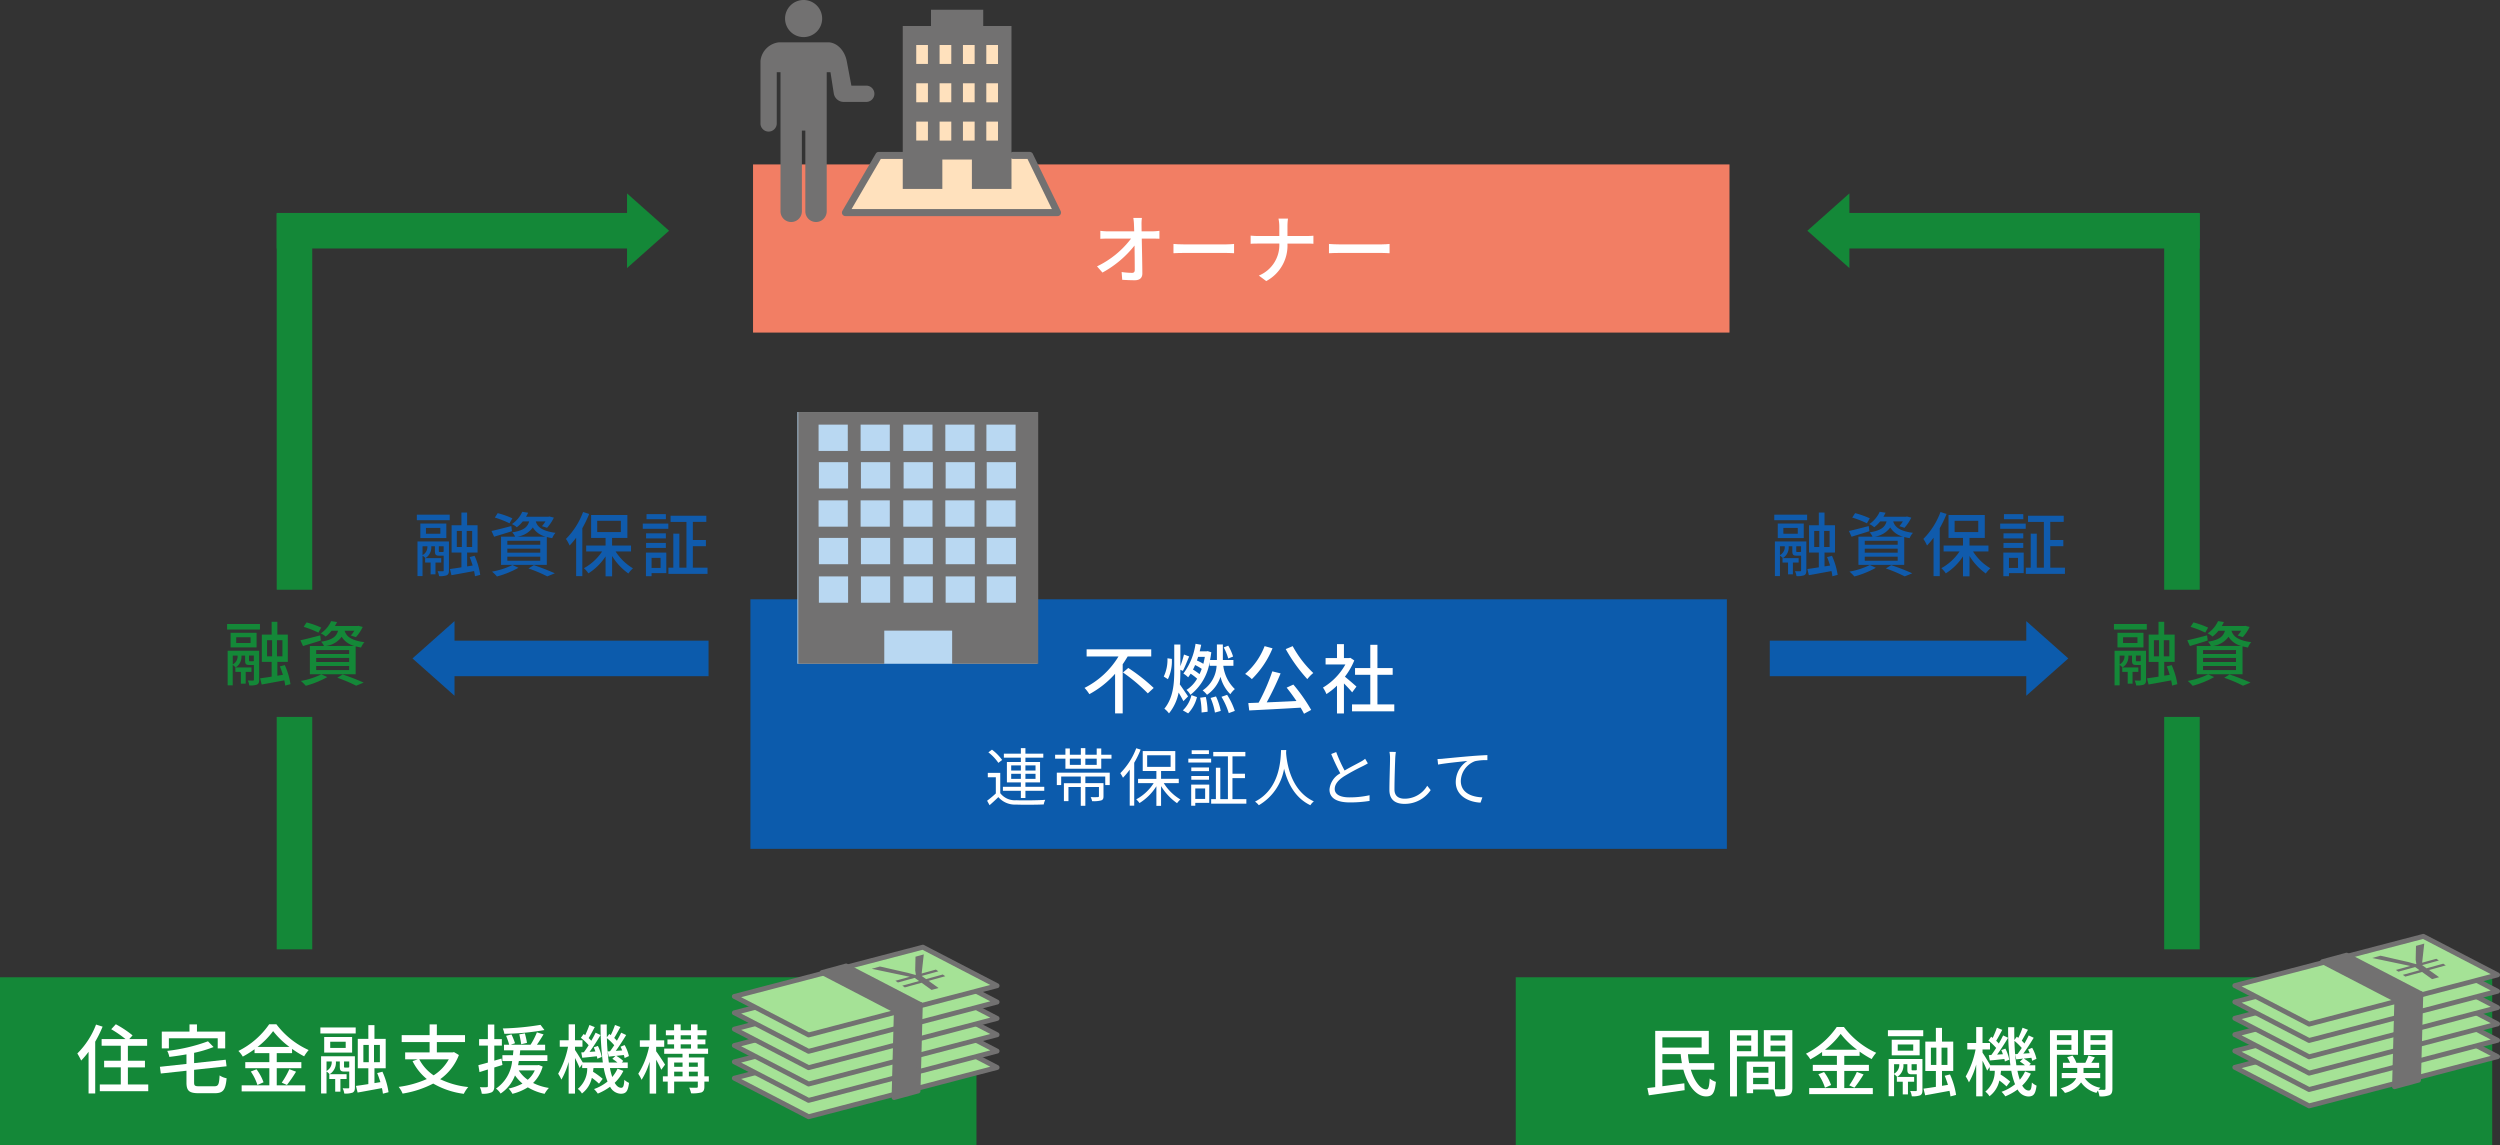<svg id="グループ_2488" data-name="グループ 2488" xmlns="http://www.w3.org/2000/svg" xmlns:xlink="http://www.w3.org/1999/xlink" width="427.283" height="195.767" viewBox="0 0 427.283 195.767">
  <rect x="0" y="0" width="427.283" height="195.767" fill="#333333" stroke="none"/>
  <defs>
    <clipPath id="clip-path">
      <rect id="長方形_1542" data-name="長方形 1542" width="427.283" height="195.767" fill="none"/>
    </clipPath>
  </defs>
  <g id="グループ_1319" data-name="グループ 1319" clip-path="url(#clip-path)">
    <path id="パス_1422" data-name="パス 1422" d="M1203.842,354.476h5.617v.948h-5.617Zm5.485,9.53c0,.421-.072.673-.372.828a3.391,3.391,0,0,1-1.32.144,2.8,2.8,0,0,0-.253-.84c.409.012.78.012.889.012s.156-.036.156-.156v-2.509h-.744c-.624,0-.756-.168-.756-.816v-.792h-.624v.012a2.149,2.149,0,0,1-1,2.016,2.487,2.487,0,0,0-.492-.432v3.493h-.864v-5.917h5.377Zm-.444-5.533h-4.441v-2.484h4.441Zm-4.069,2.917a1.592,1.592,0,0,0,.828-1.512h-.828Zm.444.516h2.748v.756h-.984v2.017h-.828v-2.017h-.936Zm2.6-5.161h-2.46v.984h2.46Zm.36,4.105c.144,0,.18-.024.2-.1v-.876h-.828v.78c0,.18.024.192.168.192Zm5.558,4.153a7.866,7.866,0,0,0-.156-.888c-1.369.252-2.785.516-3.865.708l-.265-1.056c.54-.072,1.224-.168,1.968-.288v-2.521h-1.68v-4.669h1.68V354.1h.972v2.185h1.788v4.669h-1.788v2.365l.948-.156c-.156-.492-.324-1-.516-1.44l.84-.216a12.294,12.294,0,0,1,.973,3.253ZM1210.672,360h.864v-2.749h-.864Zm2.629-2.749h-.936V360h.936Z" transform="translate(-842.539 -247.829)" fill="#148838"/>
    <path id="パス_1423" data-name="パス 1423" d="M1249.095,357.016c-1.044.348-2.161.672-3.049.948l-.444-.984c.876-.18,2.149-.516,3.385-.84Zm1.1,6.253a15.9,15.9,0,0,1-3.673,1.488,7.833,7.833,0,0,0-.84-.828,13.126,13.126,0,0,0,3.493-1.128Zm-1.524-7.6a16.618,16.618,0,0,0-2.509-.984l.492-.756a14.826,14.826,0,0,1,2.509.888Zm2.268-.324a5.736,5.736,0,0,1-1.02,1,3.26,3.26,0,0,0-.841-.54,5,5,0,0,0,1.777-2.1l1.008.156a6.368,6.368,0,0,1-.372.684h3.853l.168-.036.744.192a7.6,7.6,0,0,1-1.164,1.741l-.876-.276a5.74,5.74,0,0,0,.6-.816h-1.656c.264.864.936,1.632,3.373,1.957a3.118,3.118,0,0,0-.564.912c-.337-.06-.648-.132-.924-.2v4.765h-7.826v-4.825h2.413a2.911,2.911,0,0,0-.492-.732c1.933-.312,2.617-.888,2.893-1.872Zm2.989,3.313h-5.63v.672h5.63Zm0,1.345h-5.63v.684h5.63Zm0,1.368h-5.63v.7h5.63Zm.924-3.42a3.557,3.557,0,0,1-2.2-1.573,3.923,3.923,0,0,1-2.677,1.573Zm-2.028,4.873a37.868,37.868,0,0,1,3.589,1.392l-1.284.528a24.269,24.269,0,0,0-3.217-1.356Z" transform="translate(-871.767 -247.548)" fill="#148838"/>
    <path id="パス_1424" data-name="パス 1424" d="M118.864,354.476h5.617v.948h-5.617Zm5.485,9.53c0,.421-.072.673-.372.828a3.39,3.39,0,0,1-1.32.144,2.8,2.8,0,0,0-.252-.84c.408.012.78.012.888.012s.156-.036.156-.156v-2.509H122.7c-.624,0-.756-.168-.756-.816v-.792h-.624v.012a2.149,2.149,0,0,1-1,2.016,2.5,2.5,0,0,0-.492-.432v3.493h-.864v-5.917h5.377Zm-.444-5.533h-4.441v-2.484h4.441Zm-4.069,2.917a1.592,1.592,0,0,0,.828-1.512h-.828Zm.444.516h2.749v.756h-.984v2.017h-.828v-2.017h-.936Zm2.6-5.161h-2.461v.984h2.461Zm.36,4.105c.144,0,.18-.024.2-.1v-.876h-.828v.78c0,.18.024.192.168.192ZM128.8,365a7.743,7.743,0,0,0-.156-.888c-1.369.252-2.785.516-3.865.708l-.264-1.056c.54-.072,1.224-.168,1.969-.288v-2.521h-1.68v-4.669h1.68V354.1h.972v2.185h1.788v4.669h-1.788v2.365l.948-.156c-.156-.492-.324-1-.516-1.44l.84-.216a12.293,12.293,0,0,1,.972,3.253ZM125.694,360h.864v-2.749h-.864Zm2.629-2.749h-.936V360h.936Z" transform="translate(-80.053 -247.829)" fill="#148838"/>
    <path id="パス_1425" data-name="パス 1425" d="M164.117,357.016c-1.044.348-2.161.672-3.049.948l-.444-.984c.876-.18,2.149-.516,3.385-.84Zm1.1,6.253a15.894,15.894,0,0,1-3.673,1.488,7.85,7.85,0,0,0-.84-.828A13.13,13.13,0,0,0,164.2,362.8Zm-1.524-7.6a16.587,16.587,0,0,0-2.509-.984l.492-.756a14.82,14.82,0,0,1,2.509.888Zm2.268-.324a5.74,5.74,0,0,1-1.02,1,3.257,3.257,0,0,0-.84-.54,5,5,0,0,0,1.776-2.1l1.008.156a6.374,6.374,0,0,1-.372.684h3.853l.168-.036.744.192a7.605,7.605,0,0,1-1.164,1.741l-.876-.276a5.756,5.756,0,0,0,.6-.816h-1.656c.264.864.936,1.632,3.373,1.957a3.119,3.119,0,0,0-.564.912c-.336-.06-.648-.132-.924-.2v4.765h-7.826v-4.825h2.413a2.9,2.9,0,0,0-.492-.732c1.933-.312,2.617-.888,2.893-1.872Zm2.989,3.313h-5.629v.672h5.629Zm0,1.345h-5.629v.684h5.629Zm0,1.368h-5.629v.7h5.629Zm.924-3.42a3.556,3.556,0,0,1-2.2-1.573A3.924,3.924,0,0,1,165,357.953Zm-2.029,4.873a37.834,37.834,0,0,1,3.589,1.392l-1.284.528a24.251,24.251,0,0,0-3.217-1.356Z" transform="translate(-109.28 -247.548)" fill="#148838"/>
    <path id="パス_3854" data-name="パス 3854" d="M0,0H166.889V42.652H0Z" transform="translate(128.256 102.428)" fill="#0c5bac"/>
    <rect id="長方形_1504" data-name="長方形 1504" width="166.889" height="28.738" transform="translate(259.062 167.029)" fill="#148838"/>
    <rect id="長方形_1505" data-name="長方形 1505" width="6.072" height="39.722" transform="translate(369.887 122.534)" fill="#148838"/>
    <rect id="長方形_1506" data-name="長方形 1506" width="6.072" height="64.315" transform="translate(369.887 36.479)" fill="#148838"/>
    <rect id="長方形_1507" data-name="長方形 1507" width="60.36" height="6.072" transform="translate(315.599 36.4)" fill="#148838"/>
    <path id="パス_1426" data-name="パス 1426" d="M1029.248,116.52l7.183,6.38V110.14Z" transform="translate(-720.346 -77.084)" fill="#148838"/>
    <rect id="長方形_1508" data-name="長方形 1508" width="6.072" height="39.722" transform="translate(47.295 122.534)" fill="#148838"/>
    <rect id="長方形_1509" data-name="長方形 1509" width="6.072" height="64.315" transform="translate(47.295 36.479)" fill="#148838"/>
    <rect id="長方形_1510" data-name="長方形 1510" width="60.36" height="6.072" transform="translate(47.295 36.4)" fill="#148838"/>
    <path id="パス_1427" data-name="パス 1427" d="M364.263,116.52l-7.183,6.38V110.14Z" transform="translate(-249.911 -77.084)" fill="#148838"/>
    <rect id="長方形_1511" data-name="長方形 1511" width="44.324" height="6.072" transform="translate(302.479 109.498)" fill="#0c5bac"/>
    <path id="パス_1428" data-name="パス 1428" d="M1150.617,360.079l-7.183,6.38V353.7Z" transform="translate(-797.117 -247.545)" fill="#0c5bac"/>
    <rect id="長方形_1512" data-name="長方形 1512" width="43.904" height="6.072" transform="translate(77.196 109.498)" fill="#0c5bac"/>
    <path id="パス_1429" data-name="パス 1429" d="M243.98,360.079l7.183,6.38V353.7Z" transform="translate(-173.48 -247.545)" fill="#0c5bac"/>
    <path id="パス_1430" data-name="パス 1430" d="M624.974,370.992c-.271.439-.542.89-.852,1.329v8.4h-1.3v-6.772a16.059,16.059,0,0,1-4.4,3.483,6.721,6.721,0,0,0-.826-1.07,14.286,14.286,0,0,0,5.805-5.367h-5.444v-1.225H629v1.225Zm.1,1.961a30.772,30.772,0,0,1,4.347,3.419l-1.006.928a29.2,29.2,0,0,0-4.245-3.573Z" transform="translate(-432.239 -258.791)" fill="#fff"/>
    <path id="パス_1431" data-name="パス 1431" d="M664.111,369.209a7.232,7.232,0,0,1-.671,3.47l-.709-.451a6.722,6.722,0,0,0,.632-3.122Zm1.974,7.224c-.181-.375-.5-.942-.813-1.471a8.036,8.036,0,0,1-1.651,3.56,3.881,3.881,0,0,0-.787-.8c1.522-1.87,1.69-4.283,1.69-6.553v-4.412h1.045v3.715c.232-.645.478-1.432.619-2.012l.89.335c-.361.813-.735,1.832-1.083,2.464l-.426-.194v.09c0,.8-.013,1.613-.09,2.412.374.529,1.2,1.742,1.407,2.051Zm-.09,1.574a5.252,5.252,0,0,0,1.471-2.606l.942.336a6.187,6.187,0,0,1-1.51,2.786Zm4.58-8.282a8.839,8.839,0,0,1-3.29,5.624,3,3,0,0,0-.671-.839,5.571,5.571,0,0,0,1.819-1.922,9.21,9.21,0,0,0-1.11-.851,7.487,7.487,0,0,1-.426.619,4.579,4.579,0,0,0-.813-.645,11.091,11.091,0,0,0,2.077-5.083l.968.168c-.077.374-.168.761-.258,1.122h1.174l.18-.039.632.194c-.064.464-.129.9-.219,1.328h1.174v-2.657h1.019V369.4h1.806v.993h-1.729a6.537,6.537,0,0,0,1.974,3.973,4.533,4.533,0,0,0-.774.877,6.29,6.29,0,0,1-1.677-2.98,5.994,5.994,0,0,1-2.309,3.083,4.087,4.087,0,0,0-.748-.748,5.4,5.4,0,0,0,2.387-4.206h-1.187Zm-1.729,2.09c.129-.284.258-.581.374-.9a7.75,7.75,0,0,0-1.135-.658,7.067,7.067,0,0,1-.361.774,9.591,9.591,0,0,1,1.122.787m-.245-2.954c-.065.206-.129.413-.206.619a7.926,7.926,0,0,1,1.1.568c.1-.374.181-.774.258-1.187Zm1.316,6.85a12.061,12.061,0,0,1,.309,2.528l-1.032.129a13.041,13.041,0,0,0-.245-2.528Zm1.742-.09a10.659,10.659,0,0,1,.813,2.477l-.994.283a10.631,10.631,0,0,0-.748-2.5Zm1.9-.271a11.956,11.956,0,0,1,1.316,2.748l-1.032.374a12.569,12.569,0,0,0-1.251-2.787Zm.193-6.205a9.029,9.029,0,0,0-.774-1.9l.774-.3a8.506,8.506,0,0,1,.826,1.858Z" transform="translate(-463.829 -256.595)" fill="#fff"/>
    <path id="パス_1432" data-name="パス 1432" d="M713.753,368.335a15.84,15.84,0,0,1-3.535,5.263,6.664,6.664,0,0,0-1.148-.89,11.868,11.868,0,0,0,3.328-4.747Zm3.561,6.192a29.331,29.331,0,0,1,3.044,4.334l-1.225.658q-.232-.465-.581-1.045c-3.161.194-6.5.361-8.785.478l-.155-1.265c.529-.013,1.122-.039,1.767-.064a33.81,33.81,0,0,0,2.335-5.354l1.419.348a51.686,51.686,0,0,1-2.374,4.954c1.574-.064,3.341-.142,5.083-.232-.529-.787-1.122-1.6-1.677-2.283Zm-.116-6.566a18.448,18.448,0,0,0,3.522,4.593A6.011,6.011,0,0,0,719.7,373.6a27.425,27.425,0,0,1-3.69-5.134Z" transform="translate(-496.261 -257.527)" fill="#fff"/>
    <path id="パス_1433" data-name="パス 1433" d="M758.381,375.074c-.3-.374-.877-.993-1.406-1.522v5.134h-1.187v-4.76a11.355,11.355,0,0,1-1.806,1.445,5.653,5.653,0,0,0-.593-1.109,10.628,10.628,0,0,0,3.831-3.948h-3.38v-1.1h1.948v-2.374h1.187v2.374h.89l.206-.039.671.451a11.93,11.93,0,0,1-1.6,2.774c.606.49,1.677,1.419,1.974,1.69Zm7.2,2.064v1.187h-7.224v-1.187h3.122V372.08h-2.606V370.92h2.606v-3.973H762.7v3.973h2.606v1.161H762.7v5.057Z" transform="translate(-527.279 -256.744)" fill="#fff"/>
    <path id="パス_1434" data-name="パス 1434" d="M1285.375,594.787l-12.69-6.583,32.211-8.417,12.69,6.583Z" transform="translate(-890.721 -405.778)" fill="#a5e296"/>
    <path id="パス_1435" data-name="パス 1435" d="M1284.4,594.229a.417.417,0,0,1-.193-.047l-12.69-6.583a.419.419,0,0,1,.087-.777l32.21-8.417a.415.415,0,0,1,.3.033l12.69,6.584a.419.419,0,0,1-.087.777l-32.211,8.417a.407.407,0,0,1-.106.014m-11.531-6.872,11.58,6.007,31-8.1-11.58-6.008Z" transform="translate(-889.745 -404.802)" fill="#727171"/>
    <path id="パス_1436" data-name="パス 1436" d="M1285.375,585.475l-12.69-6.583,32.211-8.417,12.69,6.583Z" transform="translate(-890.721 -399.261)" fill="#a5e296"/>
    <path id="パス_1437" data-name="パス 1437" d="M1284.4,584.916a.418.418,0,0,1-.193-.047l-12.69-6.583a.419.419,0,0,1,.087-.777l32.21-8.417a.414.414,0,0,1,.3.033l12.69,6.583a.419.419,0,0,1-.087.777L1284.5,584.9a.4.4,0,0,1-.106.014m-11.531-6.872,11.58,6.007,31-8.1-11.58-6.008Z" transform="translate(-889.745 -398.283)" fill="#727171"/>
    <path id="パス_1438" data-name="パス 1438" d="M1285.375,576.162l-12.69-6.583,32.211-8.417,12.69,6.583Z" transform="translate(-890.721 -392.743)" fill="#a5e296"/>
    <path id="パス_1439" data-name="パス 1439" d="M1284.4,575.6a.421.421,0,0,1-.193-.047l-12.69-6.583a.419.419,0,0,1,.087-.777l32.21-8.417a.414.414,0,0,1,.3.033l12.69,6.583a.419.419,0,0,1-.087.777l-32.211,8.417a.412.412,0,0,1-.106.014m-11.531-6.872,11.58,6.008,31-8.1-11.58-6.008Z" transform="translate(-889.745 -391.767)" fill="#727171"/>
    <path id="パス_1440" data-name="パス 1440" d="M1285.375,566.85l-12.69-6.583,32.211-8.417,12.69,6.583Z" transform="translate(-890.721 -386.226)" fill="#a5e296"/>
    <path id="パス_1441" data-name="パス 1441" d="M1284.4,566.293a.417.417,0,0,1-.193-.047l-12.69-6.583a.419.419,0,0,1,.087-.777l32.21-8.417a.417.417,0,0,1,.3.033l12.69,6.583a.419.419,0,0,1-.087.777l-32.211,8.417a.407.407,0,0,1-.106.014m-11.531-6.872,11.58,6.007,31-8.1-11.58-6.008Z" transform="translate(-889.745 -385.25)" fill="#727171"/>
    <path id="パス_1442" data-name="パス 1442" d="M1285.375,557.538l-12.69-6.583,32.211-8.417,12.69,6.583Z" transform="translate(-890.721 -379.709)" fill="#a5e296"/>
    <path id="パス_1443" data-name="パス 1443" d="M1284.4,556.98a.419.419,0,0,1-.193-.047l-12.69-6.583a.419.419,0,0,1,.087-.777l32.21-8.417a.414.414,0,0,1,.3.033l12.69,6.584a.419.419,0,0,1-.087.777l-32.211,8.417a.4.4,0,0,1-.106.014m-11.531-6.872,11.58,6.007,31-8.1-11.58-6.008Z" transform="translate(-889.745 -378.732)" fill="#727171"/>
    <path id="パス_1444" data-name="パス 1444" d="M1285.375,548.226l-12.69-6.583,32.211-8.417,12.69,6.583Z" transform="translate(-890.721 -373.191)" fill="#a5e296"/>
    <path id="パス_1445" data-name="パス 1445" d="M1284.4,547.669a.42.42,0,0,1-.193-.047l-12.69-6.583a.419.419,0,0,1,.087-.777l32.21-8.417a.418.418,0,0,1,.3.033l12.69,6.584a.419.419,0,0,1-.087.777l-32.211,8.417a.4.4,0,0,1-.106.014m-11.531-6.872,11.58,6.007,31-8.1-11.58-6.008Z" transform="translate(-889.745 -372.215)" fill="#727171"/>
    <path id="パス_1446" data-name="パス 1446" d="M1335.34,551.639l-12.69-6.583,4.1-1.118,12.69,6.583Z" transform="translate(-925.69 -380.689)" fill="#727171"/>
    <path id="パス_1447" data-name="パス 1447" d="M1334.363,551.081a.423.423,0,0,1-.193-.047l-12.691-6.583a.419.419,0,0,1,.083-.776l4.1-1.118a.418.418,0,0,1,.3.032l12.69,6.583a.419.419,0,0,1-.082.776l-4.1,1.118a.411.411,0,0,1-.11.015m-11.546-6.88,11.594,6.014,2.907-.792-11.593-6.014Z" transform="translate(-924.713 -379.712)" fill="#727171"/>
    <path id="パス_1448" data-name="パス 1448" d="M1364.016,566.991l-.393,14.782,4.1-1.118.393-14.781Z" transform="translate(-954.367 -396.041)" fill="#727171"/>
    <path id="パス_1449" data-name="パス 1449" d="M1362.646,581.215a.419.419,0,0,1-.419-.43l.393-14.782a.418.418,0,0,1,.308-.393l4.1-1.118a.419.419,0,0,1,.528.415l-.393,14.781a.419.419,0,0,1-.308.393l-4.1,1.118a.427.427,0,0,1-.11.015m.8-14.879-.369,13.908,3.255-.888.37-13.907Z" transform="translate(-953.39 -395.064)" fill="#727171"/>
    <path id="パス_1450" data-name="パス 1450" d="M1361.13,543.4l-1.711-1.224-2.869.792-.426-.3,2.869-.792-.754-.539-2.869.792-.426-.3,2.462-.679-6.513-1.366,1.414-.39,4.677,1.064c.554.137.895.236,1.4.378l.058-.016c-.03-.238-.083-.478-.114-.759l.053-2.344,1.413-.39-.361,3.263,2.432-.671.426.3-2.855.788.754.539,2.855-.788.426.3-2.854.788,1.711,1.223Z" transform="translate(-945.458 -376.054)" fill="#727171"/>
    <path id="パス_3855" data-name="パス 3855" d="M0,0H41.014V43.024H0Z" transform="translate(136.29 70.423)" fill="#b9d8f2"/>
    <path id="パス_1451" data-name="パス 1451" d="M454.57,234.645v43.024h14.706v-5.664h11.6v5.664h14.709V234.645Z" transform="translate(-318.142 -164.223)" fill="#727171"/>
    <rect id="長方形_1514" data-name="長方形 1514" width="4.991" height="4.497" transform="translate(139.905 72.574)" fill="#b9d8f2"/>
    <rect id="長方形_1515" data-name="長方形 1515" width="4.991" height="4.497" transform="translate(147.089 72.574)" fill="#b9d8f2"/>
    <rect id="長方形_1516" data-name="長方形 1516" width="4.991" height="4.497" transform="translate(154.384 72.574)" fill="#b9d8f2"/>
    <rect id="長方形_1517" data-name="長方形 1517" width="4.991" height="4.497" transform="translate(161.569 72.574)" fill="#b9d8f2"/>
    <rect id="長方形_1518" data-name="長方形 1518" width="4.991" height="4.497" transform="translate(168.589 72.574)" fill="#b9d8f2"/>
    <rect id="長方形_1519" data-name="長方形 1519" width="4.991" height="4.497" transform="translate(139.959 78.991)" fill="#b9d8f2"/>
    <rect id="長方形_1520" data-name="長方形 1520" width="4.991" height="4.497" transform="translate(147.144 78.991)" fill="#b9d8f2"/>
    <rect id="長方形_1521" data-name="長方形 1521" width="4.991" height="4.497" transform="translate(154.439 78.991)" fill="#b9d8f2"/>
    <rect id="長方形_1522" data-name="長方形 1522" width="4.991" height="4.497" transform="translate(161.624 78.991)" fill="#b9d8f2"/>
    <rect id="長方形_1523" data-name="長方形 1523" width="4.991" height="4.497" transform="translate(168.644 78.991)" fill="#b9d8f2"/>
    <rect id="長方形_1524" data-name="長方形 1524" width="4.991" height="4.497" transform="translate(139.905 85.518)" fill="#b9d8f2"/>
    <rect id="長方形_1525" data-name="長方形 1525" width="4.991" height="4.497" transform="translate(147.089 85.518)" fill="#b9d8f2"/>
    <rect id="長方形_1526" data-name="長方形 1526" width="4.991" height="4.497" transform="translate(154.384 85.518)" fill="#b9d8f2"/>
    <rect id="長方形_1527" data-name="長方形 1527" width="4.991" height="4.497" transform="translate(161.569 85.518)" fill="#b9d8f2"/>
    <rect id="長方形_1528" data-name="長方形 1528" width="4.991" height="4.497" transform="translate(168.589 85.518)" fill="#b9d8f2"/>
    <rect id="長方形_1529" data-name="長方形 1529" width="4.991" height="4.497" transform="translate(139.959 91.935)" fill="#b9d8f2"/>
    <rect id="長方形_1530" data-name="長方形 1530" width="4.991" height="4.497" transform="translate(147.144 91.935)" fill="#b9d8f2"/>
    <rect id="長方形_1531" data-name="長方形 1531" width="4.991" height="4.497" transform="translate(154.439 91.935)" fill="#b9d8f2"/>
    <rect id="長方形_1532" data-name="長方形 1532" width="4.991" height="4.497" transform="translate(161.624 91.935)" fill="#b9d8f2"/>
    <rect id="長方形_1533" data-name="長方形 1533" width="4.991" height="4.497" transform="translate(168.644 91.935)" fill="#b9d8f2"/>
    <rect id="長方形_1534" data-name="長方形 1534" width="4.991" height="4.497" transform="translate(139.959 98.516)" fill="#b9d8f2"/>
    <rect id="長方形_1535" data-name="長方形 1535" width="4.991" height="4.497" transform="translate(147.144 98.516)" fill="#b9d8f2"/>
    <rect id="長方形_1536" data-name="長方形 1536" width="4.991" height="4.497" transform="translate(154.439 98.516)" fill="#b9d8f2"/>
    <rect id="長方形_1537" data-name="長方形 1537" width="4.991" height="4.497" transform="translate(161.624 98.516)" fill="#b9d8f2"/>
    <rect id="長方形_1538" data-name="長方形 1538" width="4.991" height="4.497" transform="translate(168.644 98.516)" fill="#b9d8f2"/>
    <path id="パス_1452" data-name="パス 1452" d="M945.554,593.675c.606,2,1.664,3.38,2.658,3.367.374,0,.49-.529.568-1.87a2.943,2.943,0,0,0,1.058.58c-.194,2.013-.645,2.49-1.677,2.49-1.729,0-3.161-1.922-3.883-4.567H940.69V596.5c1.187-.155,2.5-.335,3.754-.5l.052,1.174c-2.167.322-4.477.645-6.115.877l-.258-1.238c.4-.052.852-.1,1.342-.155v-9.623h9.159v3.986h-3.56a11.591,11.591,0,0,0,.206,1.535h4.283v1.122Zm-4.864-3.78H947.4v-1.755H940.69Zm3.341,2.657a14.54,14.54,0,0,1-.206-1.535H940.69v1.535Z" transform="translate(-656.569 -410.849)" fill="#fff"/>
    <path id="パス_1453" data-name="パス 1453" d="M986.381,591.134v6.837h-1.187V586.645h4.76v4.489Zm0-2.7h2.438v-.89h-2.438Zm2.438.851h-2.438v.955h2.438Zm7.031,7.185c0,.684-.142,1.071-.607,1.277a6.523,6.523,0,0,1-2.245.207,5.376,5.376,0,0,0-.374-1.174h-3.483v.645h-1.1v-5.406h4.838v4.721c.632.026,1.251.013,1.458.013.232-.013.3-.077.3-.3v-5.3h-3.664v-4.515h4.877Zm-6.708-2.542h2.619v-1.006h-2.619Zm2.619.877h-2.619v1.071h2.619Zm.361-6.372h2.516v-.89h-2.516Zm2.516.851h-2.516v.981h2.516Z" transform="translate(-689.513 -410.579)" fill="#fff"/>
    <path id="パス_1454" data-name="パス 1454" d="M1034.991,595.276h4.877v1.044h-10.875v-1.044h4.735v-2.929h-4.116v-1.032h4.116V589.78H1031.2v-.671a18.059,18.059,0,0,1-2.013,1.264,4.641,4.641,0,0,0-.748-.968,13.844,13.844,0,0,0,5.264-4.567h1.225a14.2,14.2,0,0,0,5.521,4.412,6.86,6.86,0,0,0-.774,1.071,16.277,16.277,0,0,1-2.064-1.277v.735h-2.619v1.536h4.206v1.032h-4.206Zm-3.457-2.735a8.382,8.382,0,0,1,1.2,2.219l-1.045.464a8.408,8.408,0,0,0-1.135-2.3Zm5.637-3.819a14.456,14.456,0,0,1-2.8-2.709,13.844,13.844,0,0,1-2.67,2.709Zm-1.329,6.1a14.293,14.293,0,0,0,1.3-2.3l1.148.426a22.93,22.93,0,0,1-1.561,2.27Z" transform="translate(-719.779 -409.314)" fill="#fff"/>
    <path id="パス_1455" data-name="パス 1455" d="M1075.121,585.755h6.037v1.019h-6.037Zm5.9,10.243c0,.451-.077.722-.4.89a3.649,3.649,0,0,1-1.419.155,3.008,3.008,0,0,0-.271-.9c.439.013.839.013.955.013s.168-.039.168-.168v-2.7h-.8c-.671,0-.813-.181-.813-.877v-.851h-.671v.013a2.31,2.31,0,0,1-1.07,2.167,2.681,2.681,0,0,0-.529-.464v3.754h-.929v-6.36h5.779Zm-.477-5.947h-4.773v-2.67h4.773Zm-4.373,3.135a1.711,1.711,0,0,0,.89-1.625h-.89Zm.478.555h2.954v.813h-1.058v2.167h-.89v-2.167h-1.006Zm2.8-5.547H1076.8v1.058h2.645Zm.387,4.412c.155,0,.194-.026.219-.1v-.941h-.89v.838c0,.193.026.206.18.206Zm5.973,4.464a8.443,8.443,0,0,0-.168-.955c-1.471.271-2.993.555-4.154.761l-.284-1.135c.581-.078,1.316-.181,2.115-.31v-2.709h-1.806V587.7h1.806v-2.348h1.045V587.7h1.922v5.018h-1.922v2.542l1.019-.168c-.168-.529-.348-1.07-.555-1.548l.9-.232a13.182,13.182,0,0,1,1.045,3.5Zm-3.341-5.38h.928v-2.954h-.928Zm2.825-2.954h-1.006v2.954h1.006Z" transform="translate(-752.451 -409.676)" fill="#fff"/>
    <path id="パス_1456" data-name="パス 1456" d="M1130.543,592.872a7.015,7.015,0,0,1-1.484,2.038c.323.555.7.851,1.11.851.348,0,.477-.284.542-1.368a2.78,2.78,0,0,0,.8.529c-.181,1.445-.516,1.857-1.419,1.857a2.157,2.157,0,0,1-1.819-1.2,9.494,9.494,0,0,1-2.1,1.174,5.078,5.078,0,0,0-.645-.774,7.864,7.864,0,0,0,2.309-1.29,11.664,11.664,0,0,1-.645-2.3h-1.755c-.026.219-.052.426-.077.632a12.26,12.26,0,0,1,1.651,1.213l-.632.826a11.69,11.69,0,0,0-1.225-1.006,4.52,4.52,0,0,1-1.69,2.683,2.753,2.753,0,0,0-.709-.787,4.52,4.52,0,0,0,1.613-3.56h-.864v-.645l-.439.619c-.155-.4-.477-1.1-.787-1.7v6.089h-1.083v-5.431a12.918,12.918,0,0,1-1.239,3.044,6.689,6.689,0,0,0-.555-1.006,15.127,15.127,0,0,0,1.69-4.618h-1.419v-1.1h1.522v-2.722h1.083v2.722h1.277v1.1h-1.277v.554c.323.464,1.071,1.69,1.329,2.142h3.432a49.069,49.069,0,0,1-.387-6.5h1.058c-.013.748,0,1.484.013,2.193l.412-.568c.09.065.168.129.258.194a13.552,13.552,0,0,0,.723-1.729l.929.348c-.361.633-.749,1.355-1.058,1.871a5.079,5.079,0,0,1,.452.477c.283-.49.541-.967.735-1.38l.852.4c-.529.877-1.187,1.909-1.781,2.709l1.1-.078c-.09-.219-.181-.438-.284-.632l.7-.284a6.729,6.729,0,0,1,.735,1.883l-.735.336a5.123,5.123,0,0,0-.129-.516c-.451.052-.89.09-1.3.142a6.134,6.134,0,0,1,1.2.877l-.27.258h1.032v.954h-3.045a11.75,11.75,0,0,0,.4,1.522,6.143,6.143,0,0,0,.9-1.419Zm-6.76-3.186c.271-.349.542-.761.826-1.2a8.915,8.915,0,0,0-1.329-1.264l.477-.658c.09.065.168.129.258.207a18.7,18.7,0,0,0,.724-1.742l.915.361c-.348.632-.723,1.355-1.045,1.871.168.155.323.322.452.464.284-.49.542-.967.736-1.38l.851.4c-.554.929-1.251,2.026-1.883,2.877l.993-.065c-.077-.245-.18-.49-.27-.709l.7-.245a6.737,6.737,0,0,1,.657,1.884l-.748.309a3.183,3.183,0,0,0-.091-.426c-.89.1-1.728.193-2.489.258l-.167-.916Zm4.477-.168c.232-.3.478-.658.722-1.032a9.4,9.4,0,0,0-1.251-1.213,34.417,34.417,0,0,0,.335,4.167h1.458a6.717,6.717,0,0,0-.864-.632l.542-.5-1.161.129-.181-.89Z" transform="translate(-783.438 -409.375)" fill="#fff"/>
    <path id="パス_1457" data-name="パス 1457" d="M1168.6,590.864v7.108h-1.187V586.645h4.786v4.219Zm0-2.516h2.477v-.839H1168.6Zm2.477.787H1168.6v.89h2.477Zm7.005,7.482c0,.606-.1.942-.491,1.135a3.952,3.952,0,0,1-1.716.207,5.644,5.644,0,0,0-.271-.981,3.631,3.631,0,0,0-.245.387,4.521,4.521,0,0,1-2.632-1.793,4.716,4.716,0,0,1-2.76,1.806,4.04,4.04,0,0,0-.71-.8c1.651-.439,2.348-1.1,2.631-1.729h-2.464v-.877h2.645v-.864h-2.438v-.877h1.213a4.834,4.834,0,0,0-.5-.955l.916-.284a4.453,4.453,0,0,1,.658,1.238h1.536a10.255,10.255,0,0,0,.542-1.251l1.083.322c-.193.323-.413.645-.606.929h1.342v.877h-2.67v.864h2.851v.877h-2.645a4,4,0,0,0,2.671,1.638,2.857,2.857,0,0,0-.31.349c.426.013.839.013.98.013s.207-.065.207-.232v-5.728h-3.7v-4.244h4.89Zm-3.741-8.269h2.555v-.839h-2.555Zm2.555.787h-2.555v.9h2.555Z" transform="translate(-817.044 -410.579)" fill="#fff"/>
    <rect id="長方形_1539" data-name="長方形 1539" width="166.889" height="28.738" transform="translate(128.704 28.103)" fill="#f27e64"/>
    <path id="パス_1458" data-name="パス 1458" d="M634.184,126.389a10.372,10.372,0,0,0,1.2-.09v1.355c-.349-.013-.813-.026-1.135-.026h-1.884c.039,1.909.09,4.3.1,5.96,0,.748-.438,1.161-1.3,1.161-.709,0-1.458-.039-2.141-.077l-.1-1.329a13.269,13.269,0,0,0,1.767.142c.348,0,.477-.168.477-.516,0-.968-.013-2.593-.039-4.154a17.869,17.869,0,0,1-5.483,4.619l-.929-1.058a15.854,15.854,0,0,0,5.818-4.747H626.6q-.677,0-1.316.039V126.3a10.123,10.123,0,0,0,1.29.09h4.5c-.013-.426-.026-.8-.039-1.109a8.207,8.207,0,0,0-.116-1.187h1.47a7.269,7.269,0,0,0-.064,1.187l.013,1.109Z" transform="translate(-437.223 -86.85)" fill="#fff"/>
    <path id="パス_1459" data-name="パス 1459" d="M668.261,138.922c.413.039,1.213.077,1.91.077h7c.632,0,1.135-.052,1.445-.077v1.587c-.284-.013-.864-.052-1.432-.052H670.17c-.722,0-1.484.026-1.91.052Z" transform="translate(-467.699 -97.228)" fill="#fff"/>
    <path id="パス_1460" data-name="パス 1460" d="M721.688,127.459c.5,0,1.006-.026,1.238-.052v1.381c-.232-.026-.8-.039-1.251-.039h-3.187a6.875,6.875,0,0,1-3.625,6.412l-1.264-.942a5.652,5.652,0,0,0,3.5-5.47h-3.574c-.516,0-1.006.013-1.328.039v-1.393c.309.026.813.065,1.3.065h3.6v-1.587a6.708,6.708,0,0,0-.142-1.393h1.626a9.566,9.566,0,0,0-.091,1.393v1.587Z" transform="translate(-498.446 -87.12)" fill="#fff"/>
    <path id="パス_1461" data-name="パス 1461" d="M756.813,138.922c.413.039,1.213.077,1.909.077h7.005c.632,0,1.135-.052,1.445-.077v1.587c-.284-.013-.864-.052-1.432-.052h-7.018c-.722,0-1.484.026-1.909.052Z" transform="translate(-529.675 -97.228)" fill="#fff"/>
    <rect id="長方形_1540" data-name="長方形 1540" width="166.889" height="28.738" transform="translate(0 167.029)" fill="#148838"/>
    <path id="パス_1462" data-name="パス 1462" d="M430.89,600.957l-12.69-6.583,32.211-8.417,12.69,6.583Z" transform="translate(-292.688 -410.097)" fill="#a5e296"/>
    <path id="パス_1463" data-name="パス 1463" d="M429.914,600.4a.423.423,0,0,1-.193-.047l-12.69-6.583a.419.419,0,0,1,.087-.777l32.21-8.417a.416.416,0,0,1,.3.033l12.69,6.583a.419.419,0,0,1-.087.777l-32.21,8.417a.419.419,0,0,1-.106.014m-11.531-6.872,11.58,6.007,31-8.1-11.581-6.008Z" transform="translate(-291.712 -409.12)" fill="#727171"/>
    <path id="パス_1464" data-name="パス 1464" d="M430.89,591.645l-12.69-6.583,32.211-8.417,12.69,6.583Z" transform="translate(-292.688 -403.579)" fill="#a5e296"/>
    <path id="パス_1465" data-name="パス 1465" d="M429.914,591.087a.418.418,0,0,1-.193-.047l-12.69-6.583a.419.419,0,0,1,.087-.777l32.21-8.417a.416.416,0,0,1,.3.033l12.69,6.583a.419.419,0,0,1-.087.776l-32.21,8.418a.425.425,0,0,1-.106.014m-11.531-6.872,11.58,6.007,31-8.1-11.581-6.007Z" transform="translate(-291.712 -402.602)" fill="#727171"/>
    <path id="パス_1466" data-name="パス 1466" d="M430.89,582.332l-12.69-6.583,32.211-8.417,12.69,6.583Z" transform="translate(-292.688 -397.062)" fill="#a5e296"/>
    <path id="パス_1467" data-name="パス 1467" d="M429.914,581.775a.423.423,0,0,1-.193-.047l-12.69-6.583a.419.419,0,0,1,.087-.777l32.21-8.417a.416.416,0,0,1,.3.033l12.69,6.584a.419.419,0,0,1-.087.777l-32.21,8.417a.414.414,0,0,1-.106.014M418.384,574.9l11.58,6.008,31-8.1L449.385,566.8Z" transform="translate(-291.712 -396.085)" fill="#727171"/>
    <path id="パス_1468" data-name="パス 1468" d="M430.89,573.02l-12.69-6.583,32.211-8.417L463.1,564.6Z" transform="translate(-292.688 -390.544)" fill="#a5e296"/>
    <path id="パス_1469" data-name="パス 1469" d="M429.914,572.463a.422.422,0,0,1-.193-.047l-12.69-6.583a.419.419,0,0,1,.087-.777l32.21-8.417a.417.417,0,0,1,.3.033l12.69,6.584a.419.419,0,0,1-.087.776l-32.21,8.417a.406.406,0,0,1-.106.014m-11.531-6.872,11.58,6.007,31-8.1-11.581-6.008Z" transform="translate(-291.712 -389.568)" fill="#727171"/>
    <path id="パス_1470" data-name="パス 1470" d="M430.89,563.708l-12.69-6.583,32.211-8.417,12.69,6.583Z" transform="translate(-292.688 -384.027)" fill="#a5e296"/>
    <path id="パス_1471" data-name="パス 1471" d="M429.914,563.15a.422.422,0,0,1-.193-.047l-12.69-6.583a.419.419,0,0,1,.087-.777l32.21-8.417a.414.414,0,0,1,.3.033l12.69,6.584a.419.419,0,0,1-.087.777l-32.21,8.417a.413.413,0,0,1-.106.014m-11.531-6.872,11.58,6.007,31-8.1-11.581-6.008Z" transform="translate(-291.712 -383.05)" fill="#727171"/>
    <path id="パス_1472" data-name="パス 1472" d="M430.89,554.4l-12.69-6.583,32.211-8.417,12.69,6.583Z" transform="translate(-292.688 -377.51)" fill="#a5e296"/>
    <path id="パス_1473" data-name="パス 1473" d="M429.914,553.839a.422.422,0,0,1-.193-.047l-12.69-6.583a.419.419,0,0,1,.087-.777l32.21-8.417a.416.416,0,0,1,.3.033l12.69,6.583a.419.419,0,0,1-.087.777l-32.21,8.417a.416.416,0,0,1-.106.014m-11.531-6.872,11.58,6.007,31-8.1-11.581-6.008Z" transform="translate(-291.712 -376.533)" fill="#727171"/>
    <path id="パス_1474" data-name="パス 1474" d="M480.855,557.809l-12.69-6.583,4.1-1.118,12.69,6.583Z" transform="translate(-327.657 -385.007)" fill="#727171"/>
    <path id="パス_1475" data-name="パス 1475" d="M479.878,557.251a.421.421,0,0,1-.193-.047L467,550.621a.419.419,0,0,1,.082-.776l4.1-1.118a.42.42,0,0,1,.3.032l12.69,6.584a.419.419,0,0,1-.082.776l-4.1,1.118a.422.422,0,0,1-.11.015m-11.546-6.88,11.594,6.014,2.907-.792-11.593-6.014Z" transform="translate(-326.68 -384.03)" fill="#727171"/>
    <path id="パス_1476" data-name="パス 1476" d="M509.531,573.161l-.393,14.781,4.1-1.118.393-14.781Z" transform="translate(-356.333 -400.359)" fill="#727171"/>
    <path id="パス_1477" data-name="パス 1477" d="M508.161,587.385a.419.419,0,0,1-.419-.43l.393-14.782a.419.419,0,0,1,.308-.393l4.1-1.118a.418.418,0,0,1,.529.415l-.393,14.781a.419.419,0,0,1-.308.393l-4.1,1.118a.411.411,0,0,1-.11.015m.8-14.879-.37,13.908,3.255-.888.37-13.907Z" transform="translate(-355.357 -399.382)" fill="#727171"/>
    <path id="パス_1478" data-name="パス 1478" d="M506.647,549.567l-1.711-1.224-2.869.792-.426-.3,2.869-.792-.754-.539-2.869.792-.425-.3,2.461-.68-6.512-1.366,1.413-.39,4.677,1.065c.554.137.895.236,1.4.378l.058-.016c-.03-.238-.083-.478-.113-.759l.053-2.344,1.413-.39-.361,3.263,2.432-.671.425.3-2.855.788.754.539,2.855-.788.425.3-2.855.788,1.711,1.224Z" transform="translate(-347.426 -380.373)" fill="#727171"/>
    <path id="パス_1479" data-name="パス 1479" d="M48.353,583.69a20.575,20.575,0,0,1-1.264,2.567v8.85H45.953v-7.121a15.088,15.088,0,0,1-1.264,1.5,11.371,11.371,0,0,0-.658-1.213,13.885,13.885,0,0,0,3.2-4.941Zm7.8,9.882v1.148H47.875v-1.148h3.586v-2.928H48.611v-1.135h2.851v-2.554H48.185v-1.148h4.077a19.252,19.252,0,0,0-2.438-1.677l.787-.851a17.76,17.76,0,0,1,2.864,1.9l-.568.632h3.057v1.148h-3.29v2.554H55.59v1.135H52.674v2.928Z" transform="translate(-30.816 -408.221)" fill="#fff"/>
    <path id="パス_1480" data-name="パス 1480" d="M100.333,593.941c.723,0,.839-.3.929-1.858a3.273,3.273,0,0,0,1.2.49c-.194,1.987-.568,2.554-2.051,2.554H97.728c-1.664,0-2.129-.4-2.129-1.832v-2.013l-4.386.477-.155-1.148,4.541-.49v-1.638c-.98.18-1.974.322-2.928.439a3.781,3.781,0,0,0-.361-1.032,29.651,29.651,0,0,0,6.966-1.638l.955.981a20.922,20.922,0,0,1-3.328.993v1.755l5.405-.581.142,1.123-5.547.606v2.155c0,.567.142.658.916.658Zm-7.74-6.476H91.38V584.6h4.735v-1.238h1.277V584.6h4.825v2.864H100.94v-1.729H92.593Z" transform="translate(-63.729 -408.281)" fill="#fff"/>
    <path id="パス_1481" data-name="パス 1481" d="M142.317,593.714h4.876v1.045H136.319v-1.045h4.734v-2.929h-4.115v-1.032h4.115v-1.535h-2.529v-.671a18.2,18.2,0,0,1-2.013,1.264,4.662,4.662,0,0,0-.748-.968,13.842,13.842,0,0,0,5.264-4.567h1.225a14.2,14.2,0,0,0,5.521,4.412A6.837,6.837,0,0,0,147,588.76a16.278,16.278,0,0,1-2.064-1.277v.735h-2.619v1.535h4.206v1.032h-4.206Zm-3.457-2.735a8.4,8.4,0,0,1,1.2,2.219l-1.045.464a8.4,8.4,0,0,0-1.135-2.3Zm5.638-3.818a14.438,14.438,0,0,1-2.8-2.709,13.832,13.832,0,0,1-2.67,2.709Zm-1.329,6.1a14.282,14.282,0,0,0,1.3-2.3l1.148.426a22.883,22.883,0,0,1-1.561,2.27Z" transform="translate(-95.018 -408.221)" fill="#fff"/>
    <path id="パス_1482" data-name="パス 1482" d="M182.448,584.193h6.037v1.019h-6.037Zm5.9,10.243c0,.451-.077.722-.4.89a3.647,3.647,0,0,1-1.419.155,3.014,3.014,0,0,0-.271-.9c.438.013.839.013.955.013s.168-.039.168-.168v-2.7h-.8c-.671,0-.813-.181-.813-.877V590h-.671v.013a2.31,2.31,0,0,1-1.071,2.167,2.694,2.694,0,0,0-.529-.465v3.754h-.929v-6.36h5.779Zm-.477-5.947h-4.773v-2.67h4.773Zm-4.373,3.135a1.711,1.711,0,0,0,.89-1.626h-.89Zm.477.555h2.954v.813h-1.058v2.168h-.89v-2.168H183.97Zm2.8-5.547h-2.645v1.058h2.645Zm.387,4.412c.155,0,.194-.026.219-.1V590h-.89v.838c0,.194.026.207.181.207Zm5.973,4.463a8.388,8.388,0,0,0-.168-.955c-1.471.271-2.993.555-4.154.761l-.284-1.135c.581-.078,1.316-.181,2.116-.31v-2.709h-1.806v-5.018h1.806v-2.348h1.045v2.348h1.922v5.018h-1.922V593.7l1.019-.167c-.168-.529-.348-1.071-.555-1.548l.9-.232a13.191,13.191,0,0,1,1.045,3.5Zm-3.341-5.379h.929v-2.954h-.929Zm2.825-2.954h-1.006v2.954h1.006Z" transform="translate(-127.691 -408.582)" fill="#fff"/>
    <path id="パス_1483" data-name="パス 1483" d="M237.32,588.6a9.022,9.022,0,0,1-3.2,4.128,14.4,14.4,0,0,0,4.8,1.342,5.63,5.63,0,0,0-.761,1.161,14.021,14.021,0,0,1-5.225-1.755,17.36,17.36,0,0,1-5.238,1.716,4.373,4.373,0,0,0-.671-1.148,17.314,17.314,0,0,0,4.812-1.341,9.344,9.344,0,0,1-2.438-3.058l.89-.31h-2.154v-1.187h4.18v-1.767h-4.773v-1.187h4.773v-1.832h1.238v1.832h4.812v1.187h-4.812v1.767h2.722l.206-.052Zm-6.773.735A7.53,7.53,0,0,0,233,592.071a7.631,7.631,0,0,0,2.593-2.735Z" transform="translate(-158.889 -408.281)" fill="#fff"/>
    <path id="パス_1484" data-name="パス 1484" d="M275.141,590.759v3.148c0,.593-.116.916-.465,1.1a3.624,3.624,0,0,1-1.677.232,3.839,3.839,0,0,0-.322-1.109c.516.013.993.013,1.135,0,.168,0,.232-.039.232-.219v-2.813l-1.432.452-.194-1.187c.451-.116,1.019-.271,1.625-.439v-2.9h-1.5v-1.109h1.5v-2.5h1.1v2.5h1.29v1.109h-1.29v2.567c.4-.116.826-.232,1.225-.361l.168,1.1Zm8.269-.155a6.307,6.307,0,0,1-1.638,2.8,9.047,9.047,0,0,0,2.7.851,4.813,4.813,0,0,0-.735,1.006,9.131,9.131,0,0,1-2.864-1.109,9.067,9.067,0,0,1-2.632,1.109,4.175,4.175,0,0,0-.658-.9,9.028,9.028,0,0,0,2.373-.851,7.7,7.7,0,0,1-1.277-1.393,6.477,6.477,0,0,1-2.464,3.1,3.065,3.065,0,0,0-.787-.851,6.411,6.411,0,0,0,2.761-4.709h-1.664v-.993h1.806c.026-.3.052-.567.078-.839h-1.612v-.954h.89a11.979,11.979,0,0,0-.529-1.522l.916-.245a10.806,10.806,0,0,1,.606,1.509l-.735.258h3.393a12.149,12.149,0,0,0,1.084-2.116l1.135.348c-.361.594-.761,1.238-1.135,1.767h1.406v.954h-4.257c-.026.284-.052.555-.09.839h4.735v.993h-4.877c-.039.245-.09.464-.129.71h3.341l.206-.026Zm.3-6.244a42.054,42.054,0,0,1-6.85.645,3.926,3.926,0,0,0-.271-.916,45.243,45.243,0,0,0,6.45-.619Zm-4.386,6.9a5.474,5.474,0,0,0,1.535,1.6,4.546,4.546,0,0,0,1.2-1.6Zm.413-4.476c-.052-.426-.194-1.148-.323-1.69l.955-.168c.142.529.3,1.226.361,1.626Z" transform="translate(-190.659 -408.312)" fill="#fff"/>
    <path id="パス_1485" data-name="パス 1485" d="M329,591.31a7.015,7.015,0,0,1-1.484,2.038c.323.555.7.851,1.11.851.348,0,.477-.284.542-1.368a2.782,2.782,0,0,0,.8.529c-.181,1.445-.516,1.857-1.419,1.857a2.157,2.157,0,0,1-1.819-1.2,9.493,9.493,0,0,1-2.1,1.174,5.057,5.057,0,0,0-.645-.774,7.872,7.872,0,0,0,2.309-1.29,11.643,11.643,0,0,1-.645-2.3h-1.755c-.026.219-.052.426-.077.632a12.243,12.243,0,0,1,1.651,1.212l-.632.826a11.728,11.728,0,0,0-1.226-1.006,4.52,4.52,0,0,1-1.69,2.683,2.757,2.757,0,0,0-.71-.787,4.521,4.521,0,0,0,1.613-3.56h-.864v-.645l-.439.619c-.155-.4-.478-1.1-.787-1.7v6.089h-1.084v-5.431a12.928,12.928,0,0,1-1.239,3.044,6.736,6.736,0,0,0-.555-1.006,15.129,15.129,0,0,0,1.69-4.618h-1.419v-1.1h1.522v-2.722h1.084v2.722h1.277v1.1h-1.277v.555c.322.464,1.071,1.69,1.329,2.141h3.432a49.086,49.086,0,0,1-.387-6.5h1.058c-.013.748,0,1.484.013,2.193l.413-.568c.09.065.168.129.258.194a13.734,13.734,0,0,0,.722-1.729l.929.348c-.361.632-.748,1.355-1.058,1.871a5.019,5.019,0,0,1,.452.477c.284-.49.542-.967.735-1.38l.851.4c-.529.877-1.187,1.909-1.78,2.709l1.1-.077c-.09-.219-.181-.438-.284-.632l.7-.284a6.722,6.722,0,0,1,.735,1.883l-.735.335a5.042,5.042,0,0,0-.129-.516c-.451.052-.89.09-1.3.142a6.161,6.161,0,0,1,1.2.877l-.271.258h1.032v.955h-3.045a11.723,11.723,0,0,0,.4,1.522,6.151,6.151,0,0,0,.9-1.419Zm-6.76-3.186c.271-.349.542-.762.826-1.2a8.9,8.9,0,0,0-1.329-1.264l.478-.658c.09.065.168.129.258.206a18.626,18.626,0,0,0,.723-1.741l.916.361c-.348.633-.722,1.355-1.045,1.871.168.155.322.322.451.464.284-.49.542-.967.735-1.38l.851.4c-.555.929-1.251,2.026-1.883,2.877l.993-.065c-.078-.245-.18-.49-.271-.709l.7-.245a6.741,6.741,0,0,1,.658,1.884l-.748.309a3.207,3.207,0,0,0-.09-.426c-.89.1-1.729.194-2.49.258l-.167-.916Zm4.476-.168c.232-.3.478-.658.722-1.032a9.378,9.378,0,0,0-1.251-1.213,34.583,34.583,0,0,0,.335,4.167h1.458a6.725,6.725,0,0,0-.864-.632l.542-.5-1.161.129-.181-.891Z" transform="translate(-222.459 -408.281)" fill="#fff"/>
    <path id="パス_1486" data-name="パス 1486" d="M367.4,591.116c-.168-.413-.542-1.122-.877-1.729v5.805h-1.11v-5.457a12.018,12.018,0,0,1-1.38,3.1,6.1,6.1,0,0,0-.568-1.032,13.762,13.762,0,0,0,1.845-4.605h-1.574v-1.11h1.677v-2.722h1.11v2.722h1.38v1.11h-1.38v.761c.361.477,1.316,1.935,1.522,2.283Zm8.127,2.026h-.761v.851c0,.542-.116.813-.49.994a5.753,5.753,0,0,1-1.78.154,4.491,4.491,0,0,0-.323-.967c.542.026,1.1.026,1.264.013s.207-.051.207-.206v-.838H369.6v2h-1.1v-2h-.826v-.9h.826v-3.225h2.529v-.632H367.9v-.89h1.69v-.722h-1.135v-.839h1.135v-.71h-1.406v-.864h1.406v-.993h1.123v.993h1.767v-.993H373.6v.993h1.535v.864H373.6v.71h1.342v.839H373.6v.722H375.4v.89H372.12v.632h2.645v3.225h.761Zm-5.922-2.529h1.432v-.735H369.6Zm0,1.625h1.432v-.8H369.6Zm1.11-6.308h1.767v-.71h-1.767Zm0,1.561h1.767v-.722h-1.767Zm1.406,3.122h1.522v-.735H372.12Zm1.522.826H372.12v.8h1.522Z" transform="translate(-254.379 -408.281)" fill="#fff"/>
    <path id="パス_1487" data-name="パス 1487" d="M564.377,433.736a3.127,3.127,0,0,0,2.722,1.21c1.188.054,3.673.021,4.969-.065a2.933,2.933,0,0,0-.259.788c-1.21.054-3.49.076-4.7.022a3.769,3.769,0,0,1-3.057-1.275c-.475.465-.972.919-1.5,1.383l-.421-.767a17.75,17.75,0,0,0,1.491-1.243v-2.766h-1.372v-.756h2.128Zm-.324-5.175a7.986,7.986,0,0,0-1.707-1.8l.616-.454a8.077,8.077,0,0,1,1.739,1.761Zm3.846,4.775h-3.068v-.681H567.9V431.9h-2.387V428.41H567.9v-.735h-2.906v-.68H567.9v-.95h.778v.95h3.057v.68h-3.057v.735h2.5V431.9h-2.5v.756H571.9v.681h-3.219v1.231H567.9Zm-1.653-3.468H567.9V429h-1.653Zm1.653.561h-1.653v.864H567.9Zm.778-.561h1.729V429h-1.729Zm1.729.561h-1.728v.864h1.728Z" transform="translate(-393.421 -298.178)" fill="#fff"/>
    <path id="パス_1488" data-name="パス 1488" d="M610.5,427.167v.68h-1.75v1.718h-6.125v-1.718h-1.761v-.68h1.761V426.1h.756v1.07h1.88v-1.123h.767v1.123h1.944V426.1h.778v1.07Zm-9.345,3.068H610.2v2.117h-.767v-1.458h-3.4v1.134h3.1v2.225c0,.41-.075.605-.389.724a4.99,4.99,0,0,1-1.556.13,2.9,2.9,0,0,0-.248-.692c.573.021,1.081.01,1.221,0s.194-.043.194-.162v-1.567H606.03V435.9h-.778v-3.209h-2.107V435.1h-.778v-3.068h2.884v-1.134H601.9v1.458h-.745Zm2.225-1.329h1.88v-1.059h-1.88Zm4.591-1.059H606.03v1.059h1.944Z" transform="translate(-420.531 -298.178)" fill="#fff"/>
    <path id="パス_1489" data-name="パス 1489" d="M641.46,426.342a16.043,16.043,0,0,1-1.1,2.247v7.336h-.767v-6.158a11.678,11.678,0,0,1-1.156,1.383,6.549,6.549,0,0,0-.454-.778,12.128,12.128,0,0,0,2.723-4.257Zm3.954,5.737a8.417,8.417,0,0,0,2.841,2.787,3.66,3.66,0,0,0-.573.637,9.673,9.673,0,0,1-2.733-2.928v3.382h-.8v-3.349a9.025,9.025,0,0,1-2.885,2.873,3.948,3.948,0,0,0-.561-.637,8,8,0,0,0,2.981-2.766h-2.668v-.735h3.133V430h-2.333V426.59h5.564V430H644.95v1.34h3.025v.735Zm-2.841-2.787h4.008v-1.977h-4.008Z" transform="translate(-446.508 -298.227)" fill="#fff"/>
    <path id="パス_1490" data-name="パス 1490" d="M680.618,429.363h-3.9V428.7h3.9Zm-.324,6.893h-2.387v.486h-.7v-3.608h3.09Zm-.043-5.423h-3.025V430.2h3.025Zm-3.025.832h3.025v.637h-3.025Zm3.014-3.749h-2.949v-.648h2.949Zm-2.333,7.671h1.685v-1.793h-1.685Zm8.729.032v.767h-6.017v-.767h.81v-5.369h.756v5.369h1.3V428.3h-2.506v-.746h5.488v.746h-2.2v2.971H686.4v.756h-2.139v3.587Z" transform="translate(-473.618 -299.034)" fill="#fff"/>
    <path id="パス_1491" data-name="パス 1491" d="M720.035,427.123c-.011.141-.011.313-.022.5.1,1.426.68,6.417,4.743,8.275a2.421,2.421,0,0,0-.594.659c-2.787-1.318-3.975-4.084-4.494-6.244a8.947,8.947,0,0,1-4.321,6.244,2.955,2.955,0,0,0-.648-.616c4.375-2.236,4.375-7.389,4.451-8.816Z" transform="translate(-500.2 -298.933)" fill="#fff"/>
    <path id="パス_1492" data-name="パス 1492" d="M763.663,430.184c-.238.152-.508.292-.821.454a35.928,35.928,0,0,0-3.251,1.761c-.994.648-1.588,1.35-1.588,2.16,0,.886.843,1.437,2.528,1.437a15.8,15.8,0,0,0,3.425-.367v.972a20.987,20.987,0,0,1-3.381.259c-2.009,0-3.468-.606-3.468-2.2a3.5,3.5,0,0,1,1.848-2.776,35.361,35.361,0,0,1-1.556-3.295l.853-.346a24.6,24.6,0,0,0,1.437,3.165c1-.6,2.161-1.167,2.744-1.5a4.262,4.262,0,0,0,.767-.508Z" transform="translate(-529.879 -299.715)" fill="#fff"/>
    <path id="パス_1493" data-name="パス 1493" d="M792.336,428.178c-.054.346-.086.724-.108,1.069-.043,1.21-.13,3.738-.13,5.337,0,1.177.756,1.588,1.75,1.588a4.471,4.471,0,0,0,3.846-2.215l.594.745a5.329,5.329,0,0,1-4.462,2.355c-1.534,0-2.593-.648-2.593-2.387,0-1.588.108-4.289.108-5.423a5.452,5.452,0,0,0-.1-1.08Z" transform="translate(-553.765 -299.664)" fill="#fff"/>
    <path id="パス_1494" data-name="パス 1494" d="M819.581,430.618c.7-.065,2.723-.27,4.689-.432,1.167-.1,2.171-.151,2.884-.184v.864a8.909,8.909,0,0,0-2.1.173,3.727,3.727,0,0,0-2.442,3.371c0,2.1,1.944,2.754,3.684,2.819l-.313.9c-1.977-.076-4.235-1.134-4.235-3.522A4.31,4.31,0,0,1,823.741,431c-.94.108-3.857.389-5.013.627l-.1-.951c.41-.011.745-.032.95-.054" transform="translate(-572.94 -300.948)" fill="#fff"/>
    <path id="パス_1495" data-name="パス 1495" d="M450.241,6.34a3.17,3.17,0,1,0-3.171-3.17,3.17,3.17,0,0,0,3.171,3.17" transform="translate(-312.893)" fill="#727171"/>
    <path id="パス_1496" data-name="パス 1496" d="M451.188,31.509h-2.579l-.794-4.2c-.344-1.8-1.671-3.208-3.207-3.208h-8.33a3.564,3.564,0,0,0-3.207,3.208V37.969a1.391,1.391,0,1,0,2.782,0v-8.76h.641V52.989a1.827,1.827,0,1,0,3.654,0v-13.8h.59v13.8a1.827,1.827,0,1,0,3.654,0V29.208h.643l.566,3.627a1.721,1.721,0,0,0,1.7,1.455h3.888a1.391,1.391,0,0,0,0-2.781" transform="translate(-303.096 -16.871)" fill="#727171"/>
    <rect id="長方形_1541" data-name="長方形 1541" width="14.839" height="19.17" transform="translate(156.194 6.304)" fill="#ffe1bd"/>
    <path id="パス_1497" data-name="パス 1497" d="M491.461,88.5h-4.306l-5.7,9.775H517.7L512.942,88.5H510.1" transform="translate(-336.957 -61.94)" fill="#ffe1bd"/>
    <path id="パス_1498" data-name="パス 1498" d="M516.3,97.477H480.053a.6.6,0,0,1-.519-.9l5.7-9.775a.6.6,0,0,1,.518-.3h4.305a.6.6,0,1,1,0,1.2H486.1l-5,8.575H515.34L511.166,87.7H508.7a.6.6,0,0,1,0-1.2h2.842a.6.6,0,0,1,.54.338l4.758,9.775a.6.6,0,0,1-.54.863" transform="translate(-335.557 -60.54)" fill="#727171"/>
    <path id="パス_1499" data-name="パス 1499" d="M527.85,8.319V5.54h-8.925V8.319h-4.83V36.164h6.766V31.14h5.051v5.024h6.767V8.319ZM518.4,27.9h-2V24.659h2Zm0-6.549h-2V18.11h2Zm0-6.548h-2V11.563h2Zm3.991,13.1h-2V24.659h2Zm0-6.549h-2V18.11h2Zm0-6.548h-2V11.563h2Zm3.992,13.1h-2V24.659h2Zm0-6.549h-2V18.11h2Zm0-6.548h-2V11.563h2Zm3.992,13.1h-2V24.659h2Zm0-6.549h-2V18.11h2Zm0-6.548h-2V11.563h2Z" transform="translate(-359.803 -3.877)" fill="#727171"/>
    <path id="パス_4793" data-name="パス 4793" d="M2.16-1.392H3.1V.624h.828V-1.392h.984v-.756H2.16ZM4.668-3.2C4.524-3.2,4.5-3.216,4.5-3.4v-.78h.828V-3.3c-.024.072-.06.1-.2.1ZM1.716-4.176h.828a1.591,1.591,0,0,1-.828,1.512ZM6.228-5H.852V.912h.864V-2.58a2.488,2.488,0,0,1,.492.432,2.149,2.149,0,0,0,1-2.016v-.012h.624v.792c0,.648.132.816.756.816h.744V-.06c0,.12-.036.156-.156.156s-.48,0-.888-.012a2.8,2.8,0,0,1,.252.84A3.39,3.39,0,0,0,5.856.78c.3-.156.372-.408.372-.828ZM4.764-6.324H2.3v-.984h2.46Zm1.02-1.74H1.344V-5.58h4.44ZM.744-8.628H6.36v-.948H.744ZM7.572-6.8h.864v2.748H7.572ZM10.2-4.056H9.264V-6.8H10.2ZM11.58.708a12.279,12.279,0,0,0-.972-3.252l-.84.216c.192.444.36.948.516,1.44l-.948.156V-3.1h1.788V-7.764H9.336V-9.948H8.364v2.184H6.684V-3.1h1.68v2.52C7.62-.456,6.936-.36,6.4-.288L6.66.768C7.74.576,9.156.312,10.524.06a7.755,7.755,0,0,1,.156.888ZM17.892-5.82a3.923,3.923,0,0,0,2.676-1.572,3.553,3.553,0,0,0,2.2,1.572ZM21.84-4.44H16.212v-.672H21.84Zm0,1.356H16.212v-.684H21.84Zm0,1.38H16.212v-.7H21.84Zm-1.9-6.72c-.276.984-.96,1.56-2.892,1.872a2.9,2.9,0,0,1,.492.732H15.132V-1h7.824V-5.76c.276.072.588.144.924.2a3.129,3.129,0,0,1,.564-.912c-2.436-.324-3.108-1.092-3.372-1.956h1.656a5.754,5.754,0,0,1-.6.816L23-7.332a7.584,7.584,0,0,0,1.164-1.74l-.744-.192-.168.036H19.4a6.394,6.394,0,0,0,.372-.684l-1.008-.156a5,5,0,0,1-1.776,2.1,3.243,3.243,0,0,1,.84.54,5.743,5.743,0,0,0,1.02-1Zm-2.868-.528a14.8,14.8,0,0,0-2.508-.888l-.492.756a16.583,16.583,0,0,1,2.508.984Zm-.18,1.32c-1.236.324-2.508.66-3.384.84l.444.984c.888-.276,2-.6,3.048-.948Zm.192,6.66A13.12,13.12,0,0,1,13.6.156a7.841,7.841,0,0,1,.84.828A15.9,15.9,0,0,0,18.108-.5Zm2.736.588A24.254,24.254,0,0,1,23.04.972L24.324.444A37.907,37.907,0,0,0,20.736-.948Zm9.336-9.648a12.823,12.823,0,0,1-2.928,4.6,6.605,6.605,0,0,1,.624,1.128A12.814,12.814,0,0,0,27.972-5.64V.924h1.056V-7.26A21.622,21.622,0,0,0,30.2-9.7Zm2.412,1.5h4.044V-6.6H31.572Zm5.784,5.244V-4.3h-3.24V-5.6h2.616V-9.516h-6.2V-5.6H33V-4.3H29.688v1.008h2.724A8.8,8.8,0,0,1,29.3-.432a4.921,4.921,0,0,1,.768.888A9.764,9.764,0,0,0,33-2.448V.96h1.116V-2.508A10.3,10.3,0,0,0,36.9.48a4.987,4.987,0,0,1,.78-.888,8.919,8.919,0,0,1-2.964-2.88Zm5.952-6.384H40V-8.8h3.312Zm-.9,7.476V-.468H40.86V-2.2Zm.972-.9H39.9V.936h.96V.42h2.52Zm-3.456-.792h3.384v-.864H39.924Zm3.384-2.5H39.924v.864h3.384Zm-3.948-.78h4.368v-.888H39.36ZM47.916-.516V-4.188h2.232V-5.244H47.916v-3.1h2.3V-9.4H44.112V-8.34h2.712V-.516H45.612v-5.82H44.58v5.82h-.84V.54h6.684V-.516Z" transform="translate(70.5 97.541)" fill="#105bac"/>
    <path id="パス_4794" data-name="パス 4794" d="M2.16-1.392H3.1V.624h.828V-1.392h.984v-.756H2.16ZM4.668-3.2C4.524-3.2,4.5-3.216,4.5-3.4v-.78h.828V-3.3c-.024.072-.06.1-.2.1ZM1.716-4.176h.828a1.591,1.591,0,0,1-.828,1.512ZM6.228-5H.852V.912h.864V-2.58a2.488,2.488,0,0,1,.492.432,2.149,2.149,0,0,0,1-2.016v-.012h.624v.792c0,.648.132.816.756.816h.744V-.06c0,.12-.036.156-.156.156s-.48,0-.888-.012a2.8,2.8,0,0,1,.252.84A3.39,3.39,0,0,0,5.856.78c.3-.156.372-.408.372-.828ZM4.764-6.324H2.3v-.984h2.46Zm1.02-1.74H1.344V-5.58h4.44ZM.744-8.628H6.36v-.948H.744ZM7.572-6.8h.864v2.748H7.572ZM10.2-4.056H9.264V-6.8H10.2ZM11.58.708a12.279,12.279,0,0,0-.972-3.252l-.84.216c.192.444.36.948.516,1.44l-.948.156V-3.1h1.788V-7.764H9.336V-9.948H8.364v2.184H6.684V-3.1h1.68v2.52C7.62-.456,6.936-.36,6.4-.288L6.66.768C7.74.576,9.156.312,10.524.06a7.755,7.755,0,0,1,.156.888ZM17.892-5.82a3.923,3.923,0,0,0,2.676-1.572,3.553,3.553,0,0,0,2.2,1.572ZM21.84-4.44H16.212v-.672H21.84Zm0,1.356H16.212v-.684H21.84Zm0,1.38H16.212v-.7H21.84Zm-1.9-6.72c-.276.984-.96,1.56-2.892,1.872a2.9,2.9,0,0,1,.492.732H15.132V-1h7.824V-5.76c.276.072.588.144.924.2a3.129,3.129,0,0,1,.564-.912c-2.436-.324-3.108-1.092-3.372-1.956h1.656a5.754,5.754,0,0,1-.6.816L23-7.332a7.584,7.584,0,0,0,1.164-1.74l-.744-.192-.168.036H19.4a6.394,6.394,0,0,0,.372-.684l-1.008-.156a5,5,0,0,1-1.776,2.1,3.243,3.243,0,0,1,.84.54,5.743,5.743,0,0,0,1.02-1Zm-2.868-.528a14.8,14.8,0,0,0-2.508-.888l-.492.756a16.583,16.583,0,0,1,2.508.984Zm-.18,1.32c-1.236.324-2.508.66-3.384.84l.444.984c.888-.276,2-.6,3.048-.948Zm.192,6.66A13.12,13.12,0,0,1,13.6.156a7.841,7.841,0,0,1,.84.828A15.9,15.9,0,0,0,18.108-.5Zm2.736.588A24.254,24.254,0,0,1,23.04.972L24.324.444A37.907,37.907,0,0,0,20.736-.948Zm9.336-9.648a12.823,12.823,0,0,1-2.928,4.6,6.605,6.605,0,0,1,.624,1.128A12.814,12.814,0,0,0,27.972-5.64V.924h1.056V-7.26A21.622,21.622,0,0,0,30.2-9.7Zm2.412,1.5h4.044V-6.6H31.572Zm5.784,5.244V-4.3h-3.24V-5.6h2.616V-9.516h-6.2V-5.6H33V-4.3H29.688v1.008h2.724A8.8,8.8,0,0,1,29.3-.432a4.921,4.921,0,0,1,.768.888A9.764,9.764,0,0,0,33-2.448V.96h1.116V-2.508A10.3,10.3,0,0,0,36.9.48a4.987,4.987,0,0,1,.78-.888,8.919,8.919,0,0,1-2.964-2.88Zm5.952-6.384H40V-8.8h3.312Zm-.9,7.476V-.468H40.86V-2.2Zm.972-.9H39.9V.936h.96V.42h2.52Zm-3.456-.792h3.384v-.864H39.924Zm3.384-2.5H39.924v.864h3.384Zm-3.948-.78h4.368v-.888H39.36ZM47.916-.516V-4.188h2.232V-5.244H47.916v-3.1h2.3V-9.4H44.112V-8.34h2.712V-.516H45.612v-5.82H44.58v5.82h-.84V.54h6.684V-.516Z" transform="translate(302.5 97.541)" fill="#105bac"/>
  </g>
</svg>
